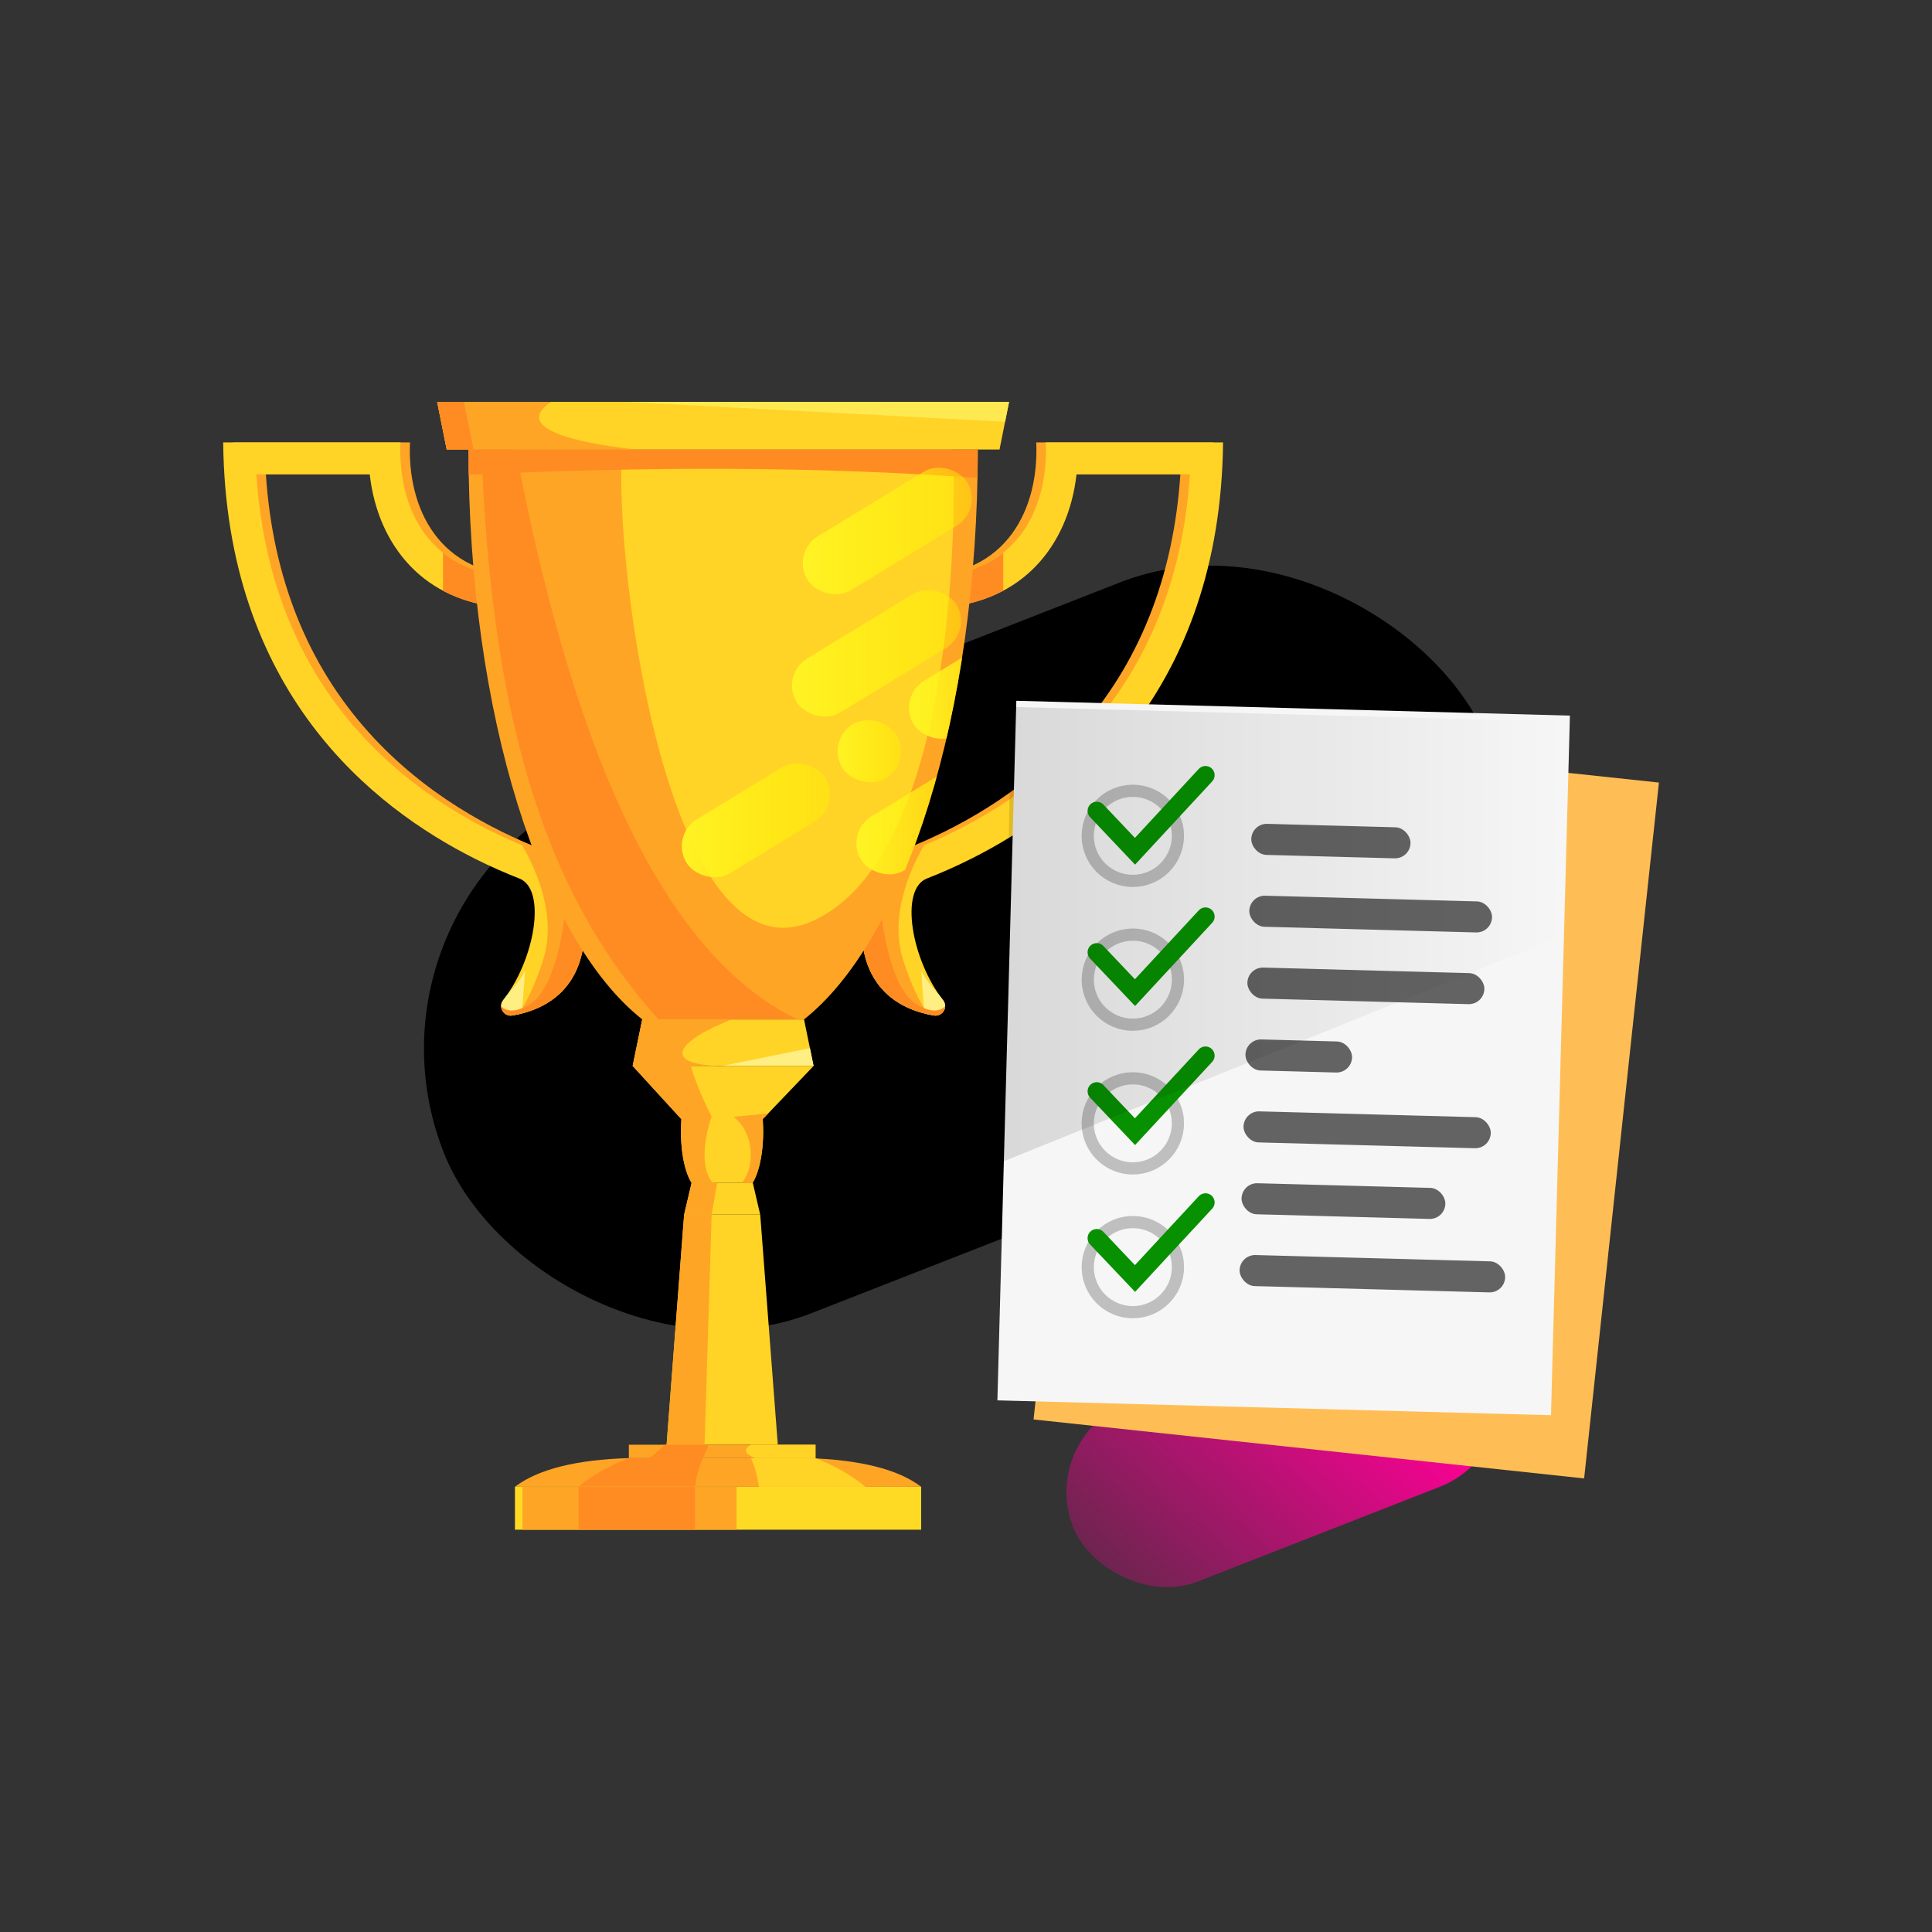<svg xmlns="http://www.w3.org/2000/svg" xmlns:xlink="http://www.w3.org/1999/xlink" id="umowa" viewBox="0 0 344 344"><rect x="0" y="0" width="344" height="344" fill="#333333" stroke="none"/><defs><linearGradient id="Gradient_bez_nazwy_8" x1="-3878" x2="-3859.63" y1="-1011.56" y2="-1021.34" data-name="Gradient bez nazwy 8" gradientTransform="matrix(3.6 0 0 3.74 14138.1 4057.87)" gradientUnits="userSpaceOnUse"><stop offset="0" stop-color="#ff0096" stop-opacity=".1"/><stop offset=".32" stop-color="#ff0096" stop-opacity=".38"/><stop offset="1" stop-color="#ff0096"/></linearGradient><linearGradient id="linear-gradient" x1="141.03" x2="171.11" y1="116.35" y2="116.35" gradientTransform="rotate(31.36 156.053 116.317)" gradientUnits="userSpaceOnUse"><stop offset="0" stop-color="#fff325"/><stop offset="1" stop-color="#fff300" stop-opacity=".4"/></linearGradient><linearGradient xlink:href="#linear-gradient" id="linear-gradient-2" x1="142.94" x2="173.03" y1="94.57" y2="94.57" gradientTransform="rotate(31.36 157.974 94.545)"/><linearGradient xlink:href="#linear-gradient" id="linear-gradient-3" x1="152.48" x2="175.51" y1="146.59" y2="146.59" gradientTransform="rotate(31.36 163.987 146.564)"/><linearGradient xlink:href="#linear-gradient" id="linear-gradient-4" x1="161.85" x2="184.68" y1="122.51" y2="122.51" gradientTransform="rotate(31.36 173.257 122.498)"/><linearGradient xlink:href="#linear-gradient" id="linear-gradient-5" x1="121.39" x2="147.76" y1="146.09" y2="146.09" gradientTransform="rotate(31.36 134.561 146.062)"/><linearGradient xlink:href="#linear-gradient" id="linear-gradient-6" x1="149.14" x2="160.41" y1="133.78" y2="133.78" gradientTransform="rotate(31.36 154.763 133.762)"/><linearGradient id="Gradient_bez_nazwy_39" x1="178.5" x2="278.62" y1="166.36" y2="166.36" data-name="Gradient bez nazwy 39" gradientUnits="userSpaceOnUse"><stop offset="0" stop-opacity=".3"/><stop offset="1" stop-opacity="0"/></linearGradient><clipPath id="clippath"><path d="M114.35 181.51h28.81c17.98-14.21 30.94-54.26 30.94-101.47H83.42c0 47.2 12.96 87.26 30.94 101.47Z" style="fill:none"/></clipPath><style>.cls-2,.cls-3{fill:none}.cls-7{fill:#ffee82}.cls-10{fill:#ffa525}.cls-12{fill:#ffd426}.cls-13{fill:#ff8c23}.cls-14{fill:#636363}.cls-2,.cls-3{stroke-miterlimit:10}.cls-2{stroke:#079100;stroke-linecap:round;stroke-width:3.26px}.cls-3{stroke:#bfbfbf;stroke-width:2.17px}</style></defs><rect width="199.79" height="101.15" x="72.11" y="118.16" rx="50.58" ry="50.58" transform="rotate(-21.37 172.01 168.738)"/><rect width="80.53" height="34.22" x="188.29" y="240.13" rx="17.11" ry="17.11" style="fill:url(#Gradient_bez_nazwy_8)" transform="rotate(-21.37 228.537 257.205)"/><path d="M184.51 78.76c.51 11.63-5.09 23.82-20.86 23.82h-.21l3.39 5.53c6.44-.61 11.91-3.13 15.95-7.35 3.99-4.17 6.47-9.83 7.2-16.31h20.19c-1.22 18.34-7.37 33.78-18.33 45.97-10 11.13-22.15 17.41-30.58 20.72-3.73 1.47-11.57 21.06 4.99 27-5.67-7.24-7.83-19.8-2.91-21.72 2.35-.92 5.01-2.07 7.86-3.5 18.35-9.2 44.39-29.83 44.87-74.15h-31.56Z" class="cls-10"/><path d="M186.21 78.76c.51 11.63-5.09 23.82-20.86 23.82h-.21l3.39 5.53c6.44-.61 11.91-3.13 15.95-7.35 3.99-4.17 6.47-9.83 7.2-16.31h20.19c-1.22 18.34-7.37 33.78-18.33 45.97-10 11.13-22.15 17.41-30.58 20.72-3.73 1.47-8.39 3.53-9.22 9.24-2.26 15.54 6.8 19.48 12.53 20.44 1.5.25 2.62-1.48 1.68-2.68-5.67-7.24-7.83-19.8-2.91-21.72 2.35-.92 5.01-2.07 7.86-3.5 18.35-9.2 44.39-29.83 44.87-74.15h-31.56Z" class="cls-12"/><path d="M178.63 105.17v-6.75c-3.23 2.57-7.59 4.16-13.28 4.16h-.21l3.39 5.53c3.72-.36 7.11-1.35 10.1-2.93Z" class="cls-13"/><path d="m164.02 172.82.48 6.67.24.99c.53.13 1.04.24 1.53.32 1.5.25 2.56-1.44 1.68-2.68-1.46-2.05-2.87-3.06-3.94-5.3Z" class="cls-7"/><path d="M160.84 171.03c-2.44-7.59.85-15.56 3.7-20.54-.53.22-1.06.43-1.56.63-3.73 1.47-8.39 3.53-9.22 9.24-2.13 14.6 5.74 18.96 11.45 20.23-1.37-2.03-2.92-5.05-4.37-9.56Z" class="cls-10"/><path d="M168.28 179.18c-.85.83-2.37 1.25-5.03-.31-5.44-3.19-6.6-18.42-6.6-18.42l1.55-6.96c-2.16 1.46-3.96 3.54-4.44 6.88-2.26 15.54 6.8 19.48 12.53 20.44 1.1.18 1.96-.67 2-1.63Z" class="cls-13"/><path d="M73 78.76c-.51 11.63 5.09 23.82 20.86 23.82h.21l-3.39 5.53c-6.44-.61-11.91-3.13-15.95-7.35-3.99-4.17-6.47-9.83-7.2-16.31H47.34c1.22 18.34 7.37 33.78 18.33 45.97 10 11.13 22.15 17.41 30.58 20.72 3.73 1.47 11.57 21.06-4.99 27 5.67-7.24 7.83-19.8 2.91-21.72-2.35-.92-5.01-2.07-7.86-3.5-18.35-9.2-44.39-29.83-44.87-74.15H73Z" class="cls-10"/><path d="M71.3 78.76c-.51 11.63 5.09 23.82 20.86 23.82h.21l-3.39 5.53c-6.44-.61-11.91-3.13-15.95-7.35-3.99-4.17-6.47-9.83-7.2-16.31H45.64c1.22 18.34 7.37 33.78 18.33 45.97 10 11.13 22.15 17.41 30.58 20.72 3.73 1.47 8.39 3.53 9.22 9.24 2.26 15.54-6.8 19.48-12.53 20.44-1.5.25-2.62-1.48-1.68-2.68 5.67-7.24 7.83-19.8 2.91-21.72-2.35-.92-5.01-2.07-7.86-3.5-18.35-9.2-44.39-29.83-44.87-74.15H71.3Z" class="cls-12"/><path d="M78.88 105.17v-6.75c3.23 2.57 7.59 4.16 13.28 4.16h.21l-3.39 5.53c-3.72-.36-7.11-1.35-10.1-2.93Z" class="cls-13"/><path d="m93.49 172.82-.48 6.67-.24.99c-.53.13-1.04.24-1.53.32-1.5.25-2.56-1.44-1.68-2.68 1.46-2.05 2.87-3.06 3.94-5.3Z" class="cls-7"/><path d="M96.67 171.03c2.44-7.59-.85-15.56-3.7-20.54.53.22 1.06.43 1.56.63 3.73 1.47 8.39 3.53 9.22 9.24 2.13 14.6-5.74 18.96-11.45 20.23 1.37-2.03 2.92-5.05 4.37-9.56Z" class="cls-10"/><path d="M89.23 179.18c.85.83 2.37 1.25 5.03-.31 5.44-3.19 6.6-18.42 6.6-18.42l-1.55-6.96c2.16 1.46 3.96 3.54 4.44 6.88 2.26 15.54-6.8 19.48-12.53 20.44-1.1.18-1.96-.67-2-1.63Z" class="cls-13"/><path d="M143.75 259.62h-31.78c-9.3.28-16.11 1.95-20.28 5.1h72.32c-4.16-3.15-10.97-4.82-20.28-5.1Z" class="cls-10"/><path d="M177.97 80.04H79.54l-1.7-8.49h101.83l-1.7 8.49z" class="cls-12"/><path d="m111.24 71.55 67.72 3.54.71-3.54h-68.43z" style="fill:#ffe950"/><path d="M113.22 80.04H79.54l-1.7-8.49h20.33c-6.36 4.15 1.89 7.04 15.05 8.49Z" class="cls-10"/><path d="M79.54 80.04h4.77l-1.7-8.49h-4.77l1.7 8.49z" class="cls-13"/><path d="M114.35 181.51h28.81c17.98-14.21 30.94-54.26 30.94-101.47H83.42c0 47.2 12.96 87.26 30.94 101.47Z" class="cls-10"/><path d="M169.71 80.04h-58.96c-1.47 21.16 8.35 95.76 34.1 83.88 24.94-11.51 25.44-70.25 24.85-83.88Z" class="cls-12"/><path d="M117.24 181.51h24.75c-21.69-10.47-38.89-42.06-50.16-101.47h-6.12c1.66 43.9 9.67 77.36 31.54 101.47Z" class="cls-13"/><path d="M83.45 84.56c31.61-1.53 61.96-1.53 90.59.54.03-1.68.05-3.36.05-5.06H83.41c0 1.51.01 3.02.04 4.52Z" class="cls-13"/><path d="M144.86 189.79h-32.22l1.71-8.28h28.81l1.7 8.28z" class="cls-12"/><path d="m128.61 189.79 15.6-3.17.65 3.17h-16.25z" class="cls-7"/><path d="M130.26 181.51h-15.91l-1.7 8.29h15.21c-10.05-.41-7.35-4.43 2.4-8.29Z" class="cls-10"/><path d="M135.81 199.2h.06l9-9.41h-32.22l8.61 9.41h.07c-.3 4.31.26 8.81 1.78 11.39h10.92c1.52-2.58 2.08-7.08 1.78-11.39Z" class="cls-12"/><path d="m136.79 198.25-6.16.6c3.88 3.07 3.68 9.06 1.5 11.73h1.89c1.52-2.58 2.08-7.08 1.78-11.39s.06 0 .06 0l.93-.94ZM123.11 210.58h3.76c-3.11-3.84-.16-11.78-.16-11.78-2.59-4.93-3.71-9.01-3.71-9.01h-10.36l8.61 9.41h.07c-.3 4.31.26 8.81 1.78 11.39Z" class="cls-10"/><path d="M135.36 216.27h-13.55l1.34-5.69h10.88l1.33 5.69z" class="cls-12"/><path d="m127.69 210.58-.98 5.69h-4.9l1.34-5.69h4.54z" class="cls-10"/><path d="M138.49 257.24h-19.8l3.12-40.97h13.55l3.13 40.97z" class="cls-12"/><path d="m126.71 216.27-1.26 40.97h-6.76l3.12-40.97h4.9zM111.97 257.24h33.23v2.38h-33.23z" class="cls-10"/><path d="m118.39 257.24-2.69 2.38h9.49l1-2.38h-7.8z" class="cls-13"/><path d="M133.68 257.24c-1.34.79-1.1 1.59.74 2.38h10.79v-2.38h-11.52Z" class="cls-12"/><path d="M111.97 259.62c-3.2 1.2-6.5 3.03-8.97 5.1h20.76c.23-1.77.67-3.48 1.43-5.1h-13.22Z" class="cls-13"/><path d="M145.12 259.62c3.2 1.2 6.5 3.03 8.97 5.1h-18.97c-.23-1.77-.67-3.48-1.43-5.1h11.44Z" class="cls-12"/><path d="M91.69 264.72h72.33v7.65H91.69z" style="fill:#ffda25"/><path d="M93.02 264.72h38.13v7.65H93.02z" class="cls-10"/><path d="M103 264.72h20.76v7.65H103z" class="cls-13"/><g style="clip-path:url(#clippath)"><rect width="33.31" height="11.26" x="139.42" y="110.71" rx="5.63" ry="5.63" style="fill:url(#linear-gradient)" transform="rotate(-31.36 156.038 116.34)"/><rect width="33.31" height="11.26" x="141.34" y="88.93" rx="5.63" ry="5.63" style="fill:url(#linear-gradient-2)" transform="rotate(-31.36 157.965 94.553)"/><rect width="25.04" height="11.26" x="151.48" y="140.96" rx="5.63" ry="5.63" style="fill:url(#linear-gradient-3)" transform="rotate(-31.36 163.96 146.58)"/><rect width="24.81" height="11.26" x="160.86" y="116.88" rx="5.63" ry="5.63" style="fill:url(#linear-gradient-4)" transform="rotate(-31.36 173.233 122.512)"/><rect width="28.95" height="11.26" x="120.1" y="140.46" rx="5.63" ry="5.63" style="fill:url(#linear-gradient-5)" transform="rotate(-31.36 134.55 146.068)"/><rect width="11.26" height="11.26" x="149.15" y="128.15" rx="5.63" ry="5.63" style="fill:url(#linear-gradient-6)" transform="rotate(-31.36 154.757 133.774)"/></g><path d="m282.06 263.24-98.03-10.5 13.31-123.9 82.31 8.82 15.73 1.68-1.58 14.64-11.74 109.26z" style="fill:#ffbe55"/><path d="m276.16 251.98-98.57-2.64 3.37-124.56 82.75 2.21 15.82.43-.4 14.72-2.97 109.84z" style="fill:#f6f6f6"/><ellipse cx="201.71" cy="148.82" class="cls-3" rx="8.03" ry="8.02" transform="rotate(-11.14 201.728 148.86)"/><ellipse cx="201.71" cy="174.42" class="cls-3" rx="8.03" ry="8.02" transform="rotate(-11.14 201.77 174.433)"/><ellipse cx="201.71" cy="200.01" class="cls-3" rx="8.03" ry="8.02" transform="rotate(-11.14 201.756 200.052)"/><ellipse cx="201.71" cy="225.61" class="cls-3" rx="8.03" ry="8.02" transform="rotate(-11.14 201.747 225.62)"/><rect width="28.36" height="5.53" x="222.8" y="146.98" class="cls-14" rx="2.76" ry="2.76" transform="rotate(1.54 236.428 149.382)"/><rect width="43.23" height="5.53" x="222.45" y="159.97" class="cls-14" rx="2.76" ry="2.76" transform="rotate(1.54 243.3 162.313)"/><rect width="18.99" height="5.53" x="221.77" y="185.24" class="cls-14" rx="2.76" ry="2.76" transform="rotate(1.54 230.613 187.413)"/><rect width="36.3" height="5.53" x="221.07" y="211.07" class="cls-14" rx="2.76" ry="2.76" transform="rotate(1.54 238.404 213.355)"/><rect width="42.21" height="5.53" x="222.11" y="172.76" class="cls-14" rx="2.76" ry="2.76" transform="rotate(1.54 242.725 174.971)"/><rect width="44.04" height="5.53" x="221.42" y="198.38" class="cls-14" rx="2.76" ry="2.76" transform="rotate(1.54 242.698 200.646)"/><rect width="47.3" height="5.53" x="220.72" y="224.01" class="cls-14" rx="2.76" ry="2.76" transform="rotate(1.54 243.787 226.306)"/><path d="m195.28 144.38 6.81 7.19 12.55-13.55M195.28 169.56l6.81 7.18 12.55-13.54M195.28 220.46l6.81 7.18 12.55-13.54M195.28 194.32l6.81 7.18 12.55-13.54" class="cls-2"/><path d="m178.5 206.85 1.56-80.98 98.56 2.64-.4 38.1-99.72 40.24z" style="fill:url(#Gradient_bez_nazwy_39);opacity:.4"/></svg>